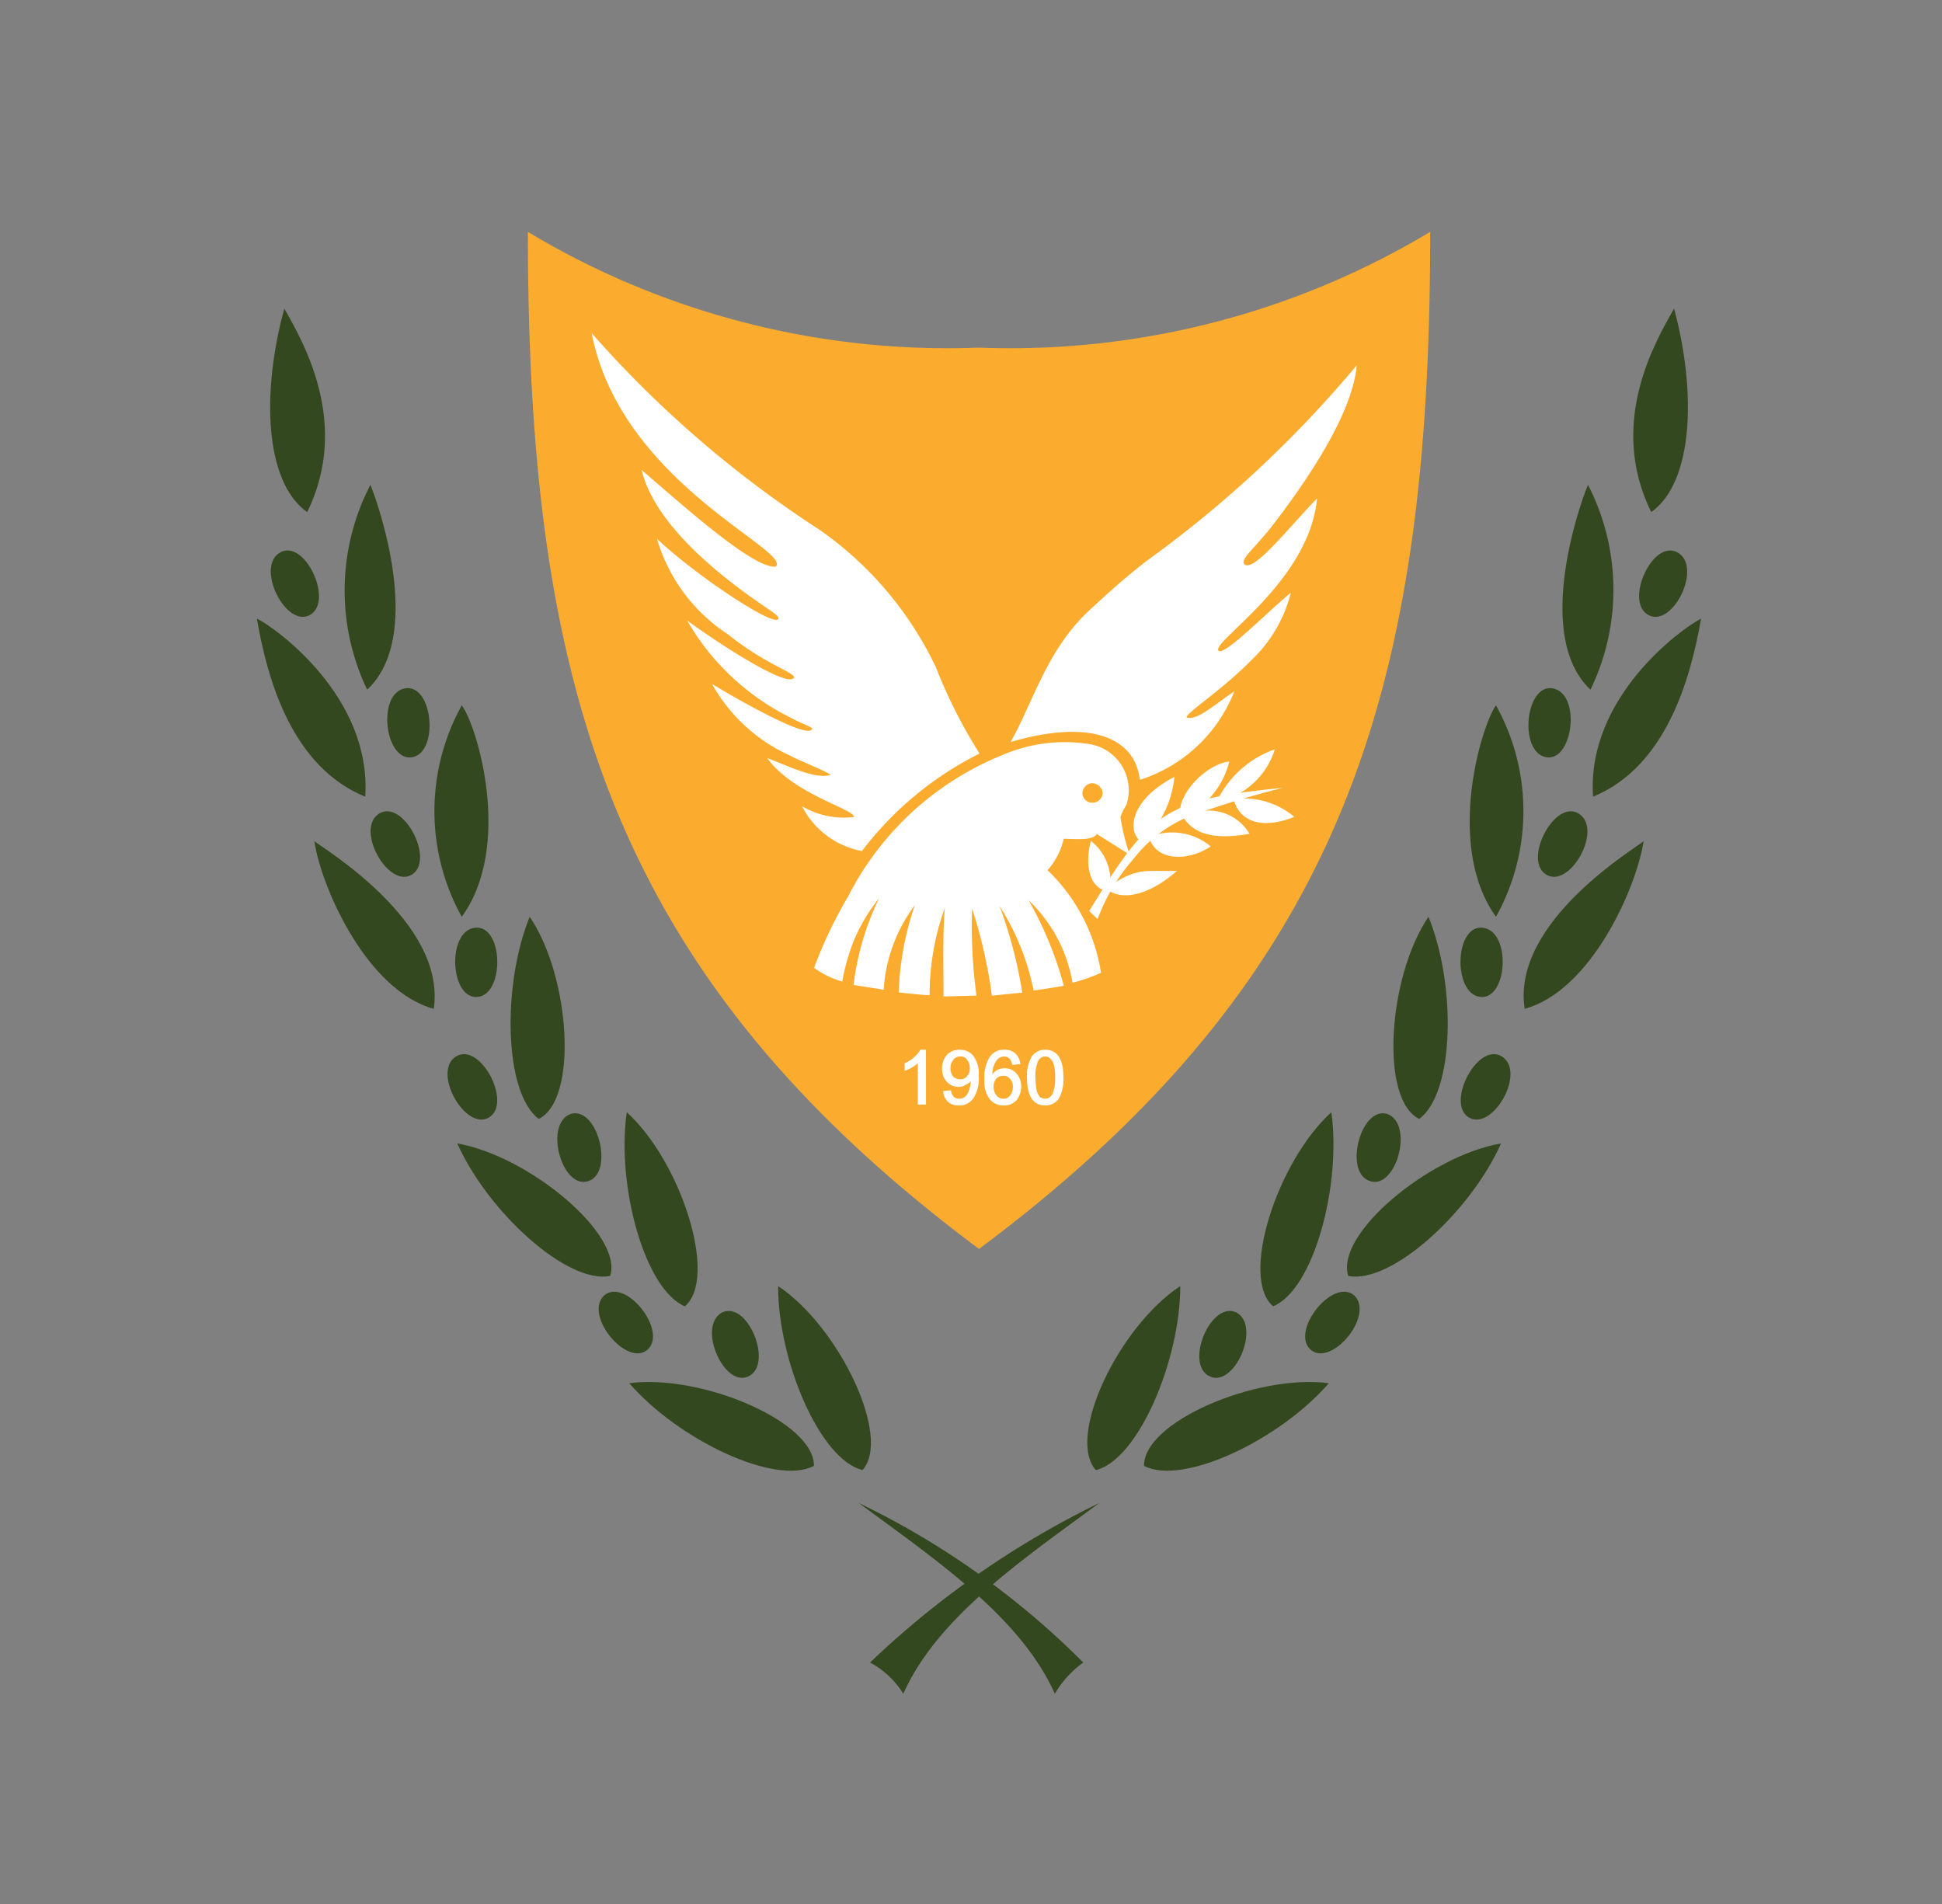 <svg id="Layer_1" data-name="Layer 1" xmlns="http://www.w3.org/2000/svg" width="51" height="50" viewBox="0 0 51 50"><rect x="0" y="0" width="51" height="50" fill="#808080" stroke="none"/><defs><style>.cls-1{fill:none;}.cls-2{fill:#fbac2f;}.cls-3{fill:#33481f;}.cls-4{fill:#fff;}</style></defs><rect class="cls-1" width="51" height="50"/><path class="cls-2" d="M14.153,6.305c0,11.922,2.19,19.51,11.848,26.709,9.653-7.199,11.848-14.787,11.848-26.709A21.427,21.427,0,0,1,26,9.345,21.407,21.407,0,0,1,14.153,6.305Z" transform="translate(-0.29 -0.216)"/><path class="cls-3" d="M8.357,13.665c1.166-2.378-.159-4.551-.6-5.346C7.171,10.445,7.212,12.852,8.357,13.665Z" transform="translate(-0.29 -0.216)"/><path class="cls-3" d="M9.932,18.327c1.454-1.348.388-4.622.086-5.38A6.03,6.03,0,0,0,9.932,18.327Z" transform="translate(-0.29 -0.216)"/><path class="cls-3" d="M9.882,21.138c-1.9-.776-2.564-3.017-2.845-4.677C7.557,16.72,10.052,18.524,9.882,21.138Z" transform="translate(-0.29 -0.216)"/><path class="cls-3" d="M12.417,18.739c.417.565,1.341,3.702,0,5.553A5.724,5.724,0,0,1,12.417,18.739Z" transform="translate(-0.29 -0.216)"/><path class="cls-3" d="M11.681,26.708c.341-2.301-2.972-4.249-3.136-4.404C8.736,23.569,9.95,26.24,11.681,26.708Z" transform="translate(-0.29 -0.216)"/><path class="cls-3" d="M14.439,29.6c-.918-.687-.964-3.52-.239-5.309C15.27,25.861,15.478,29.091,14.439,29.6Z" transform="translate(-0.29 -0.216)"/><path class="cls-3" d="M13.171,29.534c-.614.466-1.56-1.153-.909-1.574C12.885,27.572,13.716,29.113,13.171,29.534Z" transform="translate(-0.29 -0.216)"/><path class="cls-3" d="M15.777,31.218c-.709.31-1.23-1.485-.496-1.751C15.977,29.268,16.409,30.953,15.777,31.218Z" transform="translate(-0.29 -0.216)"/><path class="cls-3" d="M12.869,26.391c-.758.138-.869-1.736-.098-1.813C13.503,24.513,13.546,26.265,12.869,26.391Z" transform="translate(-0.29 -0.216)"/><path class="cls-3" d="M11.14,23.161c-.618.461-1.549-1.168-.893-1.58C10.872,21.197,11.69,22.747,11.14,23.161Z" transform="translate(-0.29 -0.216)"/><path class="cls-3" d="M11.149,20.094c-.747.188-.984-1.671-.219-1.802C11.655,18.176,11.816,19.921,11.149,20.094Z" transform="translate(-0.29 -0.216)"/><path class="cls-3" d="M8.462,16.345c-.64.43-1.489-1.244-.812-1.623C8.293,14.37,9.033,15.96,8.462,16.345Z" transform="translate(-0.29 -0.216)"/><path class="cls-3" d="M19.985,36.339c-.661.399-1.414-1.308-.723-1.662C19.927,34.388,20.576,35.984,19.985,36.339Z" transform="translate(-0.29 -0.216)"/><path class="cls-3" d="M17.325,35.63c-.523.554-1.729-.865-1.168-1.397C16.711,33.768,17.792,35.12,17.325,35.63Z" transform="translate(-0.29 -0.216)"/><path class="cls-3" d="M18.276,34.521c-1.057-.443-1.8-3.17-1.527-5.098C18.169,30.709,19.16,33.768,18.276,34.521Z" transform="translate(-0.29 -0.216)"/><path class="cls-3" d="M16.314,33.723c-1.13.222-3.214-1.685-4.016-3.48C14.188,30.576,16.66,32.637,16.314,33.723Z" transform="translate(-0.29 -0.216)"/><path class="cls-3" d="M21.665,38.711c-1.017.532-3.564-.687-4.85-2.172C18.721,36.294,21.683,37.558,21.665,38.711Z" transform="translate(-0.29 -0.216)"/><path class="cls-3" d="M22.942,38.821c-1.117-.266-2.225-2.881-2.217-4.832C22.323,35.053,23.715,37.957,22.942,38.821Z" transform="translate(-0.29 -0.216)"/><path class="cls-3" d="M24.012,44.695a2.299,2.299,0,0,0-.873-.82,23.735,23.735,0,0,1,6.02-4.189c-2.01,1.485-4.247,2.992-5.147,5.009Z" transform="translate(-0.29 -0.216)"/><path class="cls-3" d="M43.655,13.665c-1.175-2.378.155-4.551.598-5.346C44.83,10.445,44.786,12.852,43.655,13.665Z" transform="translate(-0.29 -0.216)"/><path class="cls-3" d="M42.059,18.327c-1.441-1.348-.377-4.622-.066-5.38A6.02,6.02,0,0,1,42.059,18.327Z" transform="translate(-0.29 -0.216)"/><path class="cls-3" d="M42.126,21.138c1.884-.776,2.549-3.017,2.837-4.677C44.453,16.72,41.949,18.524,42.126,21.138Z" transform="translate(-0.29 -0.216)"/><path class="cls-3" d="M39.577,18.739c-.399.565-1.33,3.702,0,5.553A5.712,5.712,0,0,0,39.577,18.739Z" transform="translate(-0.29 -0.216)"/><path class="cls-3" d="M40.33,26.708c-.355-2.301,2.97-4.249,3.125-4.404C43.256,23.569,42.059,26.24,40.33,26.708Z" transform="translate(-0.29 -0.216)"/><path class="cls-3" d="M37.56,29.6c.931-.687.975-3.52.244-5.309C36.74,25.861,36.518,29.091,37.56,29.6Z" transform="translate(-0.29 -0.216)"/><path class="cls-3" d="M38.823,29.534c.621.466,1.574-1.153.909-1.574C39.111,27.572,38.291,29.113,38.823,29.534Z" transform="translate(-0.29 -0.216)"/><path class="cls-3" d="M36.23,31.218c.709.31,1.219-1.485.488-1.751C36.03,29.268,35.587,30.953,36.23,31.218Z" transform="translate(-0.29 -0.216)"/><path class="cls-3" d="M39.133,26.391c.754.138.864-1.736.089-1.813C38.491,24.513,38.446,26.265,39.133,26.391Z" transform="translate(-0.29 -0.216)"/><path class="cls-3" d="M40.862,23.161c.621.461,1.552-1.168.887-1.58C41.128,21.197,40.308,22.747,40.862,23.161Z" transform="translate(-0.29 -0.216)"/><path class="cls-3" d="M40.862,20.094c.732.188.975-1.671.2-1.802C40.353,18.176,40.175,19.921,40.862,20.094Z" transform="translate(-0.29 -0.216)"/><path class="cls-3" d="M43.544,16.345c.643.43,1.485-1.244.798-1.623C43.7,14.37,42.968,15.96,43.544,16.345Z" transform="translate(-0.29 -0.216)"/><path class="cls-3" d="M32.018,36.339c.665.399,1.419-1.308.732-1.662C32.085,34.388,31.42,35.984,32.018,36.339Z" transform="translate(-0.29 -0.216)"/><path class="cls-3" d="M34.678,35.63c.532.554,1.729-.865,1.175-1.397C35.299,33.768,34.213,35.12,34.678,35.63Z" transform="translate(-0.29 -0.216)"/><path class="cls-3" d="M33.725,34.521c1.064-.443,1.795-3.17,1.529-5.098C33.836,30.709,32.838,33.768,33.725,34.521Z" transform="translate(-0.29 -0.216)"/><path class="cls-3" d="M35.698,33.723c1.13.222,3.214-1.685,4.012-3.48C37.803,30.576,35.343,32.637,35.698,33.723Z" transform="translate(-0.29 -0.216)"/><path class="cls-3" d="M30.334,38.711c1.02.532,3.569-.687,4.854-2.172C33.282,36.294,30.312,37.558,30.334,38.711Z" transform="translate(-0.29 -0.216)"/><path class="cls-3" d="M29.07,38.821c1.108-.266,2.216-2.881,2.216-4.832C29.669,35.053,28.286,37.957,29.07,38.821Z" transform="translate(-0.29 -0.216)"/><path class="cls-3" d="M27.991,44.695a2.699,2.699,0,0,1,.747-.82,21.465,21.465,0,0,0-5.894-4.189c2.01,1.485,4.247,2.992,5.147,5.009Z" transform="translate(-0.29 -0.216)"/><path class="cls-4" d="M15.829,8.966a28.844,28.844,0,0,0,5.963,5.149,9.217,9.217,0,0,1,3.074,3.62,13.432,13.432,0,0,0,1.148,2.27,8.829,8.829,0,0,0-3.088,2.56,2.228,2.228,0,0,1-1.574-1.177,2.172,2.172,0,0,0,1.359.284c.06-.195-1.58-.587-2.27-1.545.479.169,1.244.565,1.651.441.062-.031-.869-.401-1.066-.516a4.418,4.418,0,0,1-2.037-1.875c.734.448,2.478,1.425,2.616,1.197.073-.058-.14-.089-.601-.337a6.412,6.412,0,0,1-2.669-2.527c.918.672,2.545,1.704,2.784,1.525.184-.117-.676-.324-1.711-1.161a4.499,4.499,0,0,1-1.864-2.507c1.057.989,2.988,2.259,3.174,2.115.06-.064-.062-.14-.35-.339-.805-.55-2.857-2.01-3.227-3.584,1.075.922,2.946,2.609,3.524,2.536C21.08,14.654,16.589,12.887,15.829,8.966Z" transform="translate(-0.29 -0.216)"/><path class="cls-4" d="M26.829,19.703c2.152-.634,3.283-.078,3.394.993a3.954,3.954,0,0,0,2.482-2.323c-.443.286-.975.778-1.241.687-.111-.064.909-.712,1.662-1.481a3.688,3.688,0,0,0,1.064-1.798c-.598.485-1.795,1.718-1.906,1.514-.133-.259,2.394-1.824,2.593-3.988-.687.694-1.662,1.957-1.906,1.727-.111-.135.222-.372.709-.982.82-1.06,2.128-2.917,2.239-4.242a30.244,30.244,0,0,1-5.541,5.154c-.576.448-1.064.891-1.485,1.286C27.782,17.276,27.419,18.666,26.829,19.703Z" transform="translate(-0.29 -0.216)"/><path class="cls-4" d="M21.669,25.631a2.304,2.304,0,0,0,.74.361,5.391,5.391,0,0,1,.333-1.144,4.669,4.669,0,0,1,.636-1.046,7.19,7.19,0,0,0-.672,2.279l.791.126a4.121,4.121,0,0,1,.818-2.219,7.763,7.763,0,0,0-.423,2.292c.257.022.539.06.811.071a6.695,6.695,0,0,1,.399-2.29c-.062.796-.031,1.552-.035,2.323l.867-.022a13.52,13.52,0,0,1-.115-2.288,12.932,12.932,0,0,1,.519,2.288c.239-.022.572-.058.798-.078a11.824,11.824,0,0,0-.594-2.27,6.442,6.442,0,0,1,.891,2.212c.246-.031.568-.082.794-.124a9.512,9.512,0,0,0-.922-2.241,3.862,3.862,0,0,1,1.15,2.163,4.293,4.293,0,0,0,.749-.264A4.742,4.742,0,0,0,27.8,23.068a1.882,1.882,0,0,0,.426-.825c.286,0,.756.06.867-.126l.865.545a5.824,5.824,0,0,1-.244-.986,1.297,1.297,0,0,1,.155-.317,1.228,1.228,0,0,0-.931-1.596,4.125,4.125,0,0,0-2.323.281,7.84,7.84,0,0,0-4.047,3.704A11.797,11.797,0,0,0,21.669,25.631Zm7.29-4.848a.283.283,0,0,1,.288.264.268.268,0,0,1-.288.248.257.257,0,0,1-.244-.248A.277.277,0,0,1,28.959,20.783Z" transform="translate(-0.29 -0.216)"/><path class="cls-4" d="M33.969,20.907c-3.103.304-3.48.632-5.076,3.234l.222.211a5.058,5.058,0,0,1,.931-1.567,3.63,3.63,0,0,1,1.441-1.117A25.198,25.198,0,0,1,33.969,20.907Z" transform="translate(-0.29 -0.216)"/><path class="cls-4" d="M28.937,22.299a1.334,1.334,0,0,1,.488,1.321C28.871,23.58,28.782,22.889,28.937,22.299Z" transform="translate(-0.29 -0.216)"/><path class="cls-4" d="M31.198,23.086c-.82.024-1.042-.126-1.862.468C29.824,23.948,30.6,23.618,31.198,23.086Z" transform="translate(-0.29 -0.216)"/><path class="cls-4" d="M30.289,22.332c-.399-.211-.377-1.084.842-1.713A2.699,2.699,0,0,1,30.289,22.332Z" transform="translate(-0.29 -0.216)"/><path class="cls-4" d="M30.467,22.197c.177.652,1.042.638,1.618.246A1.583,1.583,0,0,0,30.467,22.197Z" transform="translate(-0.29 -0.216)"/><path class="cls-4" d="M31.309,21.712c-.2-.545.621-1.423,1.264-1.498A2.222,2.222,0,0,1,31.309,21.712Z" transform="translate(-0.29 -0.216)"/><path class="cls-4" d="M31.375,21.694c.377.585,1.175.512,1.729.419A1.238,1.238,0,0,0,31.375,21.694Z" transform="translate(-0.29 -0.216)"/><path class="cls-4" d="M32.24,21.273a2.671,2.671,0,0,1,1.529-1.379A2.011,2.011,0,0,1,32.24,21.273Z" transform="translate(-0.29 -0.216)"/><path class="cls-4" d="M32.683,21.202a2.052,2.052,0,0,1,1.596.465C33.614,21.942,32.883,21.92,32.683,21.202Z" transform="translate(-0.29 -0.216)"/><path class="cls-4" d="M24.608,29.224h-.215V28.137a1.024,1.024,0,0,1-.346.2v-.2a.871.871,0,0,0,.414-.355h.146Z" transform="translate(-0.29 -0.216)"/><path class="cls-4" d="M25.81,28.559a.251.251,0,0,1-.142.133.338.338,0,0,1-.202.067.412.412,0,0,1-.31-.133.482.482,0,0,1-.126-.355.521.521,0,0,1,.129-.355.445.445,0,0,1,.333-.133.45.45,0,0,1,.355.155.795.795,0,0,1,.146.532.959.959,0,0,1-.133.576.441.441,0,0,1-.388.2.4.4,0,0,1-.279-.089.422.422,0,0,1-.135-.288l.204-.022c.027.155.098.222.213.222a.25.25,0,0,0,.226-.133.756.756,0,0,0,.08-.377Zm-.304,0a.201.201,0,0,0,.184-.089.263.263,0,0,0,.069-.2.349.349,0,0,0-.071-.222.199.199,0,0,0-.177-.089.217.217,0,0,0-.186.089.363.363,0,0,0,0,.443A.262.262,0,0,0,25.506,28.559Z" transform="translate(-0.29 -0.216)"/><path class="cls-4" d="M26.326,28.47a.379.379,0,0,1,.348-.2.408.408,0,0,1,.308.133.519.519,0,0,1,.126.355.561.561,0,0,1-.126.355.434.434,0,0,1-.333.133.45.45,0,0,1-.359-.155.745.745,0,0,1-.148-.532,1.006,1.006,0,0,1,.133-.576.439.439,0,0,1,.388-.2.409.409,0,0,1,.281.089.416.416,0,0,1,.14.288l-.21.022c-.031-.155-.104-.222-.22-.222a.256.256,0,0,0-.211.133.609.609,0,0,0-.089.377Zm.319.598a.193.193,0,0,0,.175-.089.361.361,0,0,0,.069-.222.263.263,0,0,0-.069-.2.2.2,0,0,0-.182-.089.264.264,0,0,0-.18.067.34.34,0,0,0-.075.222.351.351,0,0,0,.073.222A.218.218,0,0,0,26.645,29.068Z" transform="translate(-0.29 -0.216)"/><path class="cls-4" d="M27.74,27.783c.317,0,.477.244.477.732a1.038,1.038,0,0,1-.122.554.422.422,0,0,1-.355.177q-.479,0-.479-.732a1.037,1.037,0,0,1,.124-.554A.422.422,0,0,1,27.74,27.783Zm0,1.286a.208.208,0,0,0,.191-.133.908.908,0,0,0,.067-.421,1.057,1.057,0,0,0-.031-.333.3.3,0,0,0-.086-.155.18.18,0,0,0-.142-.067.206.206,0,0,0-.191.133.972.972,0,0,0-.067.421,2.862,2.862,0,0,0,.031.333.551.551,0,0,0,.086.177A.275.275,0,0,0,27.74,29.068Z" transform="translate(-0.29 -0.216)"/></svg>
